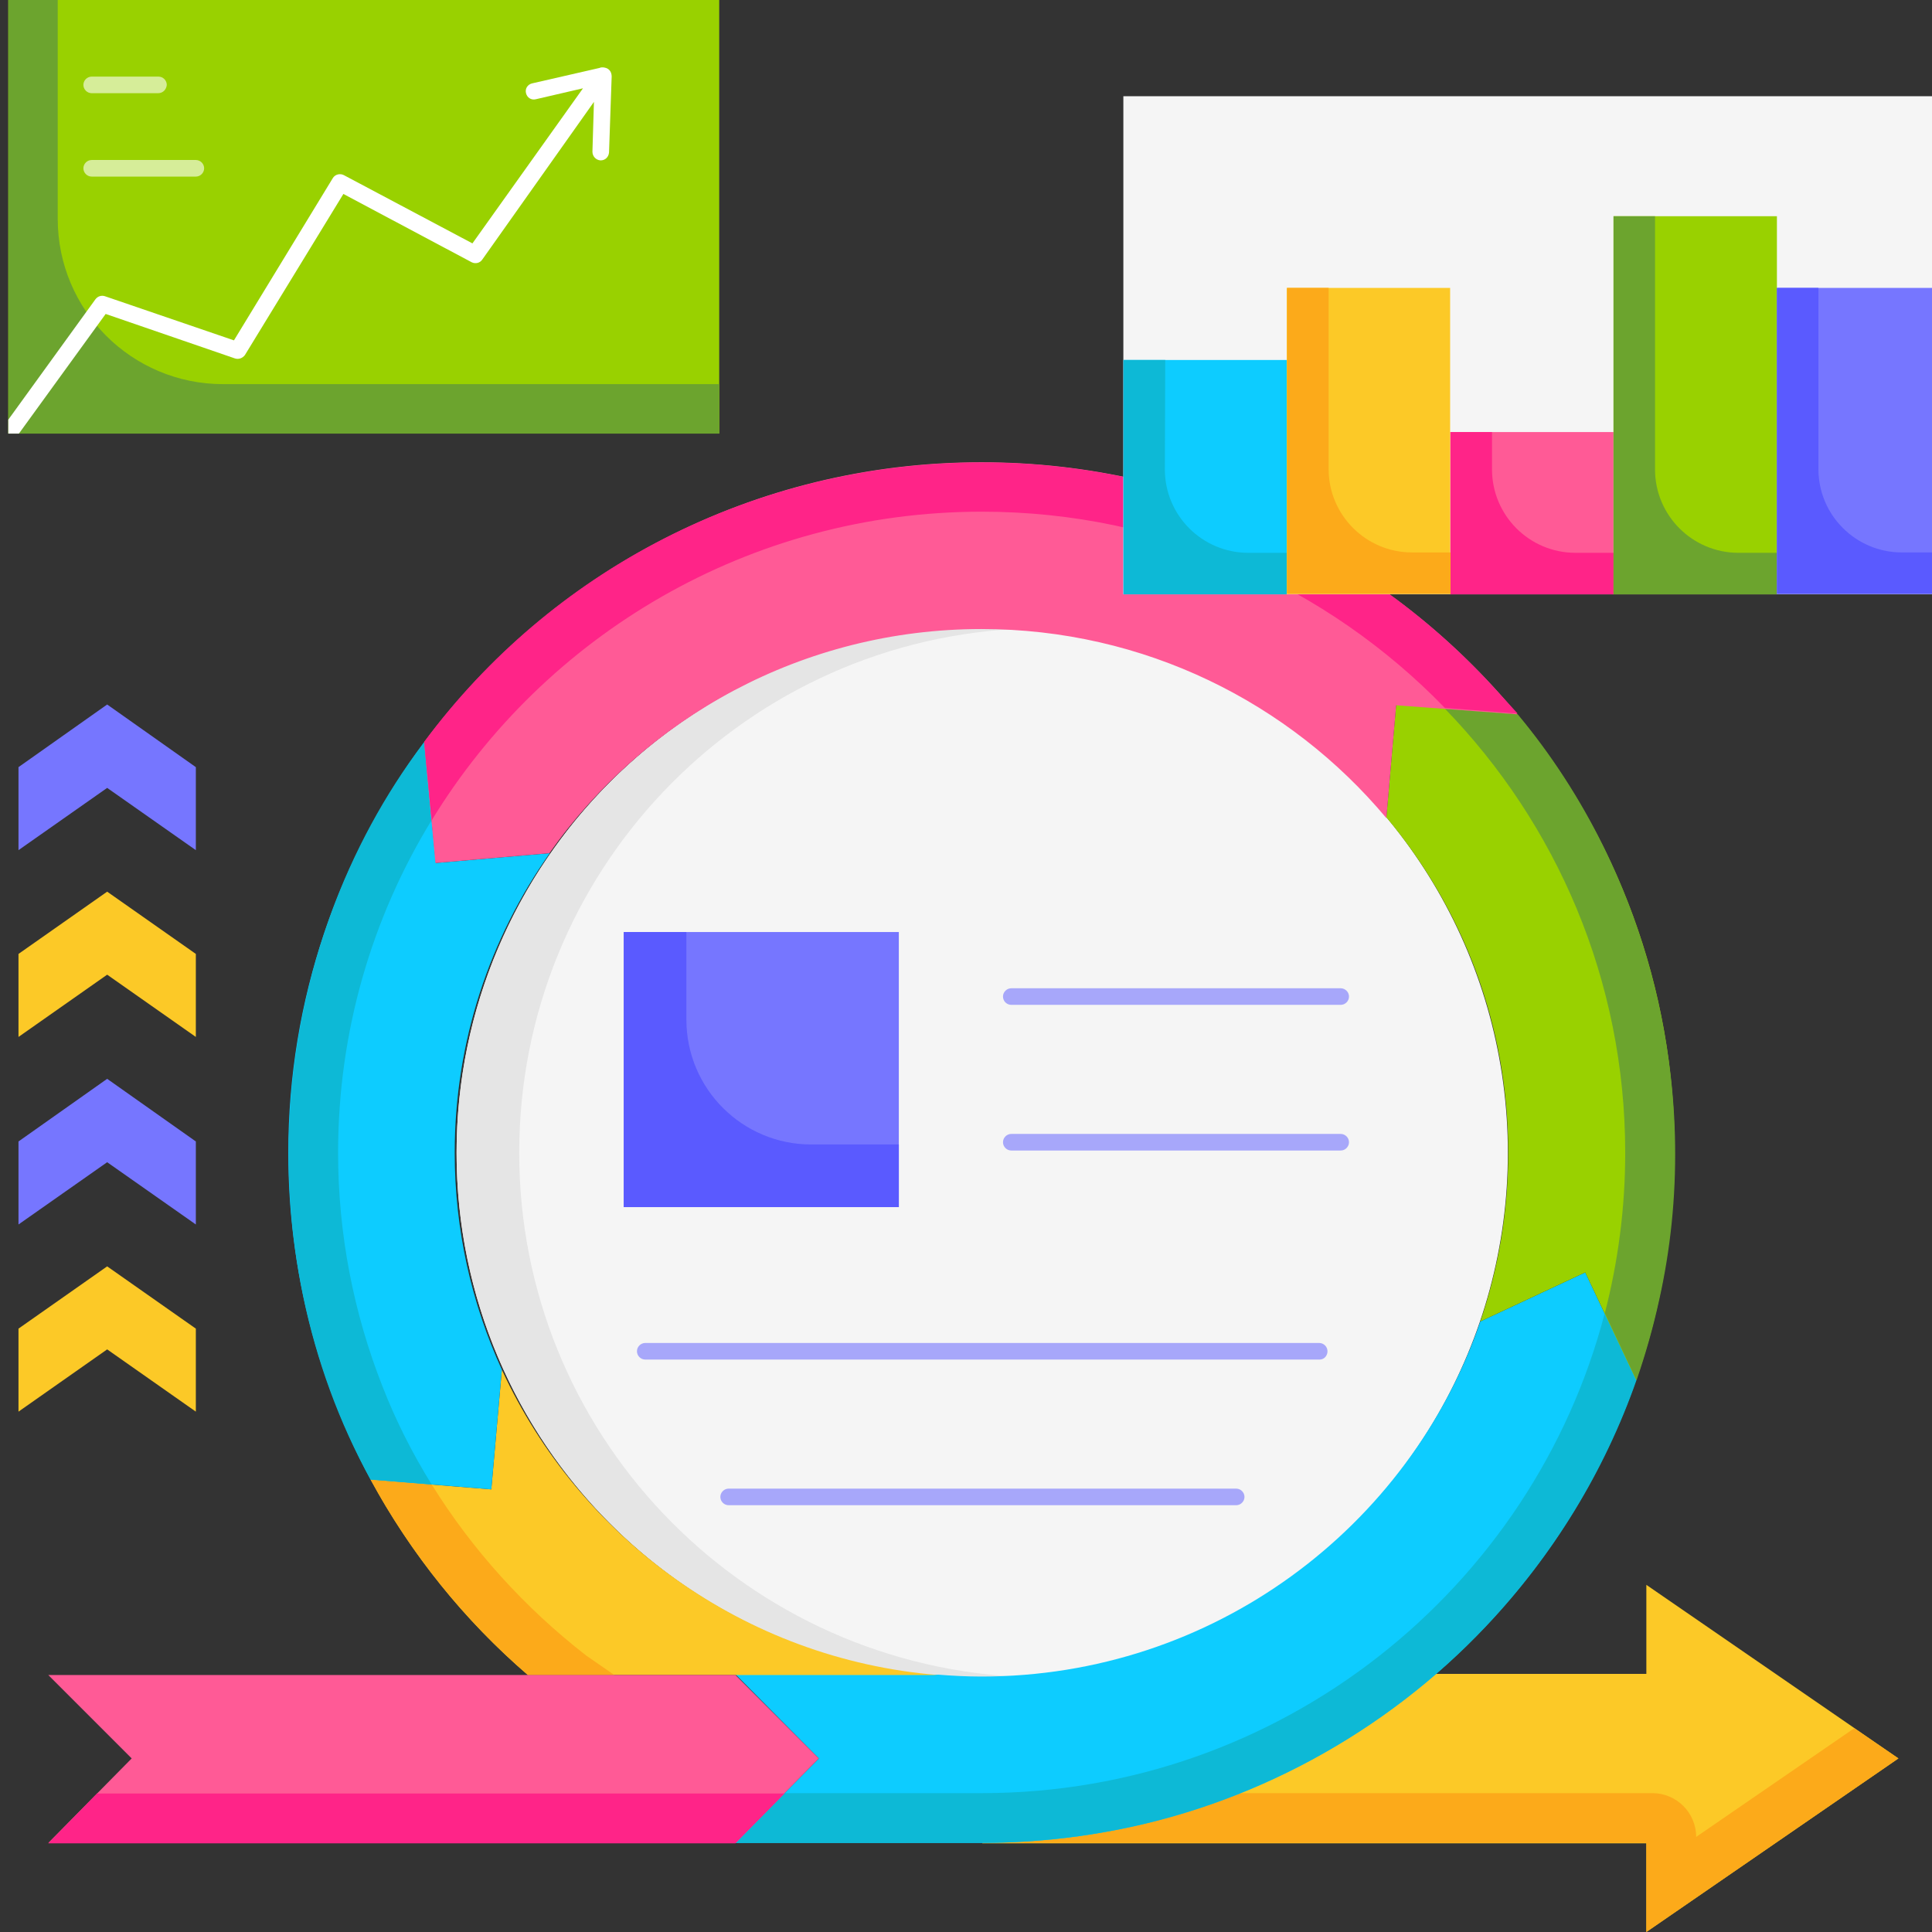 <?xml version="1.0" encoding="utf-8"?>
<!-- Generator: Adobe Illustrator 24.2.1, SVG Export Plug-In . SVG Version: 6.00 Build 0)  -->
<svg version="1.1" id="Layer_1" xmlns="http://www.w3.org/2000/svg" xmlns:xlink="http://www.w3.org/1999/xlink" x="0px" y="0px"
	 viewBox="0 0 512 512" style="enable-background:new 0 0 512 512;" xml:space="preserve">
<rect x="0" y="0" width="512" height="512" fill="#333333" stroke="none"/>
<style type="text/css">
	.st0{fill:#F5F5F5;}
	.st1{fill:#E5E5E5;}
	.st2{fill:#FCC927;}
	.st3{fill:#FCAA1A;}
	.st4{fill:#0DCCFF;}
	.st5{fill:#0DB9D6;}
	.st6{fill:#FF5A96;}
	.st7{fill:#FF2488;}
	.st8{fill:#99D100;}
	.st9{fill:#6CA42E;}
	.st10{opacity:0.5;}
	.st11{fill:#5A5AFF;}
	.st12{fill:#7676FF;}
	.st13{clip-path:url(#SVGID_2_);fill:#FFFFFF;}
	.st14{opacity:0.6;}
	.st15{fill:#FFFFFF;}
</style>
<g>
	<g>
		<ellipse class="st0" cx="260.3" cy="305.5" rx="139.3" ry="139.1"/>
		<path class="st1" d="M137.6,305.5c0-74,57.9-134.6,131-138.8c-2.7-0.2-5.5-0.3-8.3-0.3c-76.9,0-139.3,62.3-139.3,139.1
			s62.4,139.1,139.3,139.1c2.8,0,5.5-0.1,8.3-0.3C195.5,440,137.6,379.5,137.6,305.5z"/>
		<g>
			<path class="st2" d="M503.1,466l-66.8-46v23.6H293.4l-33.1,44.9h176V512L503.1,466z"/>
			<g>
				<path class="st3" d="M503.1,466l-11.7-8l-41.9,28.8c0-6.4-5.2-11.6-11.6-11.6H270.1l-9.8,13.2h176V512L503.1,466z"/>
			</g>
			<g>
				<g>
					<path class="st4" d="M392.3,350.2c-18.8,54.7-70.9,94.1-132.2,94.1c-3.9,0-7.7-0.2-11.5-0.5h-53.6L217,466l-22.1,22.4h65.2
						c80.3,0,148.5-51.3,173.5-122.7l-13.5-28.5L392.3,350.2z"/>
					<path class="st5" d="M393.8,431c17.7-18.7,31.4-41,39.9-65.3l-8.4-17.8c-19,73.1-85.8,127.3-165.1,127.3H208l-13,13.2
						c4.2-0.1,68.3,0.1,70.8-0.1c9.1-0.3,18.2-1.2,27.1-2.8C331.2,478.8,367.1,459.3,393.8,431z"/>
				</g>
				<g>
					<path class="st2" d="M98.2,392.1c10.7,19.7,24.8,37.3,41.7,51.8l108.7,0c-51.4-4.2-95-36.3-115.6-80.9l-2.8,31.7L98.2,392.1z"
						/>
					<path class="st3" d="M102.2,399.1c10.1,16.8,22.9,32,37.7,44.8h22.9l-7.5-5.2c-16.2-12.6-30.1-27.9-40.9-45.3l-16.2-1.3
						C99.5,394.4,100.8,396.8,102.2,399.1L102.2,399.1z"/>
				</g>
				<g>
					<path class="st6" d="M194.9,443.9H12.8L34.9,466l-22.1,22.4h182.1L217,466L194.9,443.9z"/>
					<path class="st7" d="M25.8,475.2l-3.7,3.8l-9.3,9.5h182.1l13-13.2H25.8z"/>
				</g>
				<g>
					<path class="st4" d="M112.4,196.7c-22.6,30.4-36,68.1-36,108.8c0,31.3,7.9,60.8,21.8,86.6l32,2.6L133,363
						c-8-17.5-12.5-37-12.5-57.5c0-29.5,9.3-56.9,25.2-79.4l-30.2,2.6L112.4,196.7z"/>
					<path class="st5" d="M112.4,196.7c-42,55.3-47.7,134.6-14.2,195.4l16.2,1.3c-5.1-8.2-9.5-16.9-13-25.9
						c-7.7-19.5-11.8-40.5-11.8-62c0-32.2,9-62.3,24.7-88L112.4,196.7C112.4,196.7,112.4,196.7,112.4,196.7L112.4,196.7z"/>
				</g>
				<g>
					<path class="st8" d="M402.1,189.3l-32.1-2.6l-2.6,29.9c20.2,24.1,32.3,55,32.3,88.8c0,15.7-2.6,30.7-7.4,44.8l27.8-13
						l13.5,28.5c6.6-18.9,10.2-39.1,10.2-60.3C443.9,261.4,428.2,220.9,402.1,189.3z"/>
					<path class="st9" d="M439.7,344.5c12.1-53.9-2.1-112.8-37.5-155.2l-19.3-1.5c29.6,30.5,47.8,72,47.8,117.7
						c0,14.7-1.9,28.9-5.4,42.5l8.4,17.8C436.1,358.8,438.1,351.8,439.7,344.5L439.7,344.5z"/>
				</g>
				<g>
					<path class="st6" d="M402.1,189.3c-33.7-40.8-84.8-66.8-142-66.8c-60.6,0-114.3,29.2-147.7,74.2l3,32l30.2-2.6
						c25.3-35.9,67.2-59.4,114.5-59.4c43.1,0,81.7,19.5,107.3,50.1l2.6-29.9L402.1,189.3z"/>
					<path class="st7" d="M395.7,182c-78-84.9-214.6-77.8-283.3,14.6l2,20.8c29.9-49,84.1-81.8,145.8-81.8c48.2,0,91.7,20,122.7,52
						l19.3,1.5C400.1,186.8,397.9,184.4,395.7,182L395.7,182z"/>
				</g>
			</g>
		</g>
		<g>
			<g class="st10">
				<g>
					<path class="st11" d="M349.7,360.3H171c-1.2,0-2.2-1-2.2-2.2s1-2.2,2.2-2.2h178.6c1.2,0,2.2,1,2.2,2.2S350.9,360.3,349.7,360.3
						z"/>
					<path class="st11" d="M327.6,398.9H193.1c-1.2,0-2.2-1-2.2-2.2s1-2.2,2.2-2.2h134.5c1.2,0,2.2,1,2.2,2.2
						S328.8,398.9,327.6,398.9z"/>
				</g>
				<path class="st11" d="M355.3,266.3h-87.3c-1.2,0-2.2-1-2.2-2.2s1-2.2,2.2-2.2h87.3c1.2,0,2.2,1,2.2,2.2S356.5,266.3,355.3,266.3
					z"/>
				<path class="st11" d="M355.3,304.9h-87.3c-1.2,0-2.2-1-2.2-2.2c0-1.2,1-2.2,2.2-2.2h87.3c1.2,0,2.2,1,2.2,2.2
					C357.5,303.9,356.5,304.9,355.3,304.9z"/>
			</g>
			<g>
				<path class="st12" d="M165.3,247h72.9v72.9h-72.9V247z"/>
				<path class="st11" d="M181.9,247h-16.6v72.9h72.9v-16.6H215c-18.3,0-33.1-14.8-33.1-33.1V247z"/>
			</g>
		</g>
	</g>
	<g>
		<g>
			<g>
				<g>
					<path class="st8" d="M2.2,0h188.4v114.9H2.2L2.2,0z"/>
				</g>
				<g>
					<g>
						<path class="st9" d="M15.3,0H2.2v114.9h188.4v-13.1H59.1c-24.2,0-43.8-19.6-43.8-43.8L15.3,0z"/>
					</g>
				</g>
			</g>
		</g>
		<g>
			<g>
				<defs>
					<rect id="SVGID_1_" x="2.2" y="0" width="188.4" height="114.9"/>
				</defs>
				<clipPath id="SVGID_2_">
					<use xlink:href="#SVGID_1_"  style="overflow:visible;"/>
				</clipPath>
				<path class="st13" d="M158.9,18L141,22.1c-1.2,0.3-1.9,1.4-1.6,2.6c0.3,1.2,1.4,1.9,2.6,1.6l12.5-2.9l-29.3,41.1L91.1,46.4
					c-1-0.5-2.3-0.2-2.9,0.8L62,90.2L27.8,78.5c-0.9-0.3-1.9,0-2.5,0.8L0.4,113.7c-0.7,1-0.5,2.3,0.5,3.1c0.4,0.3,0.8,0.4,1.3,0.4
					c0.7,0,1.3-0.3,1.8-0.9l24-33.1l34.3,11.8c1,0.3,2-0.1,2.6-0.9l26.1-42.7l34,18.1c1,0.5,2.2,0.2,2.8-0.7L157.4,27L157,40.2
					c0,1.2,0.9,2.2,2.1,2.3c0,0,0,0,0.1,0c1.2,0,2.1-0.9,2.2-2.1l0.7-20.2C162,17.6,159.3,17.7,158.9,18L158.9,18z"/>
			</g>
		</g>
		<g class="st14">
			<path class="st15" d="M41.9,24.7H24.3c-1.2,0-2.2-1-2.2-2.2c0-1.2,1-2.2,2.2-2.2h17.7c1.2,0,2.2,1,2.2,2.2
				C44.1,23.7,43.2,24.7,41.9,24.7z"/>
			<path class="st15" d="M51.9,46.8H24.3c-1.2,0-2.2-1-2.2-2.2c0-1.2,1-2.2,2.2-2.2h27.6c1.2,0,2.2,1,2.2,2.2
				C54.1,45.8,53.1,46.8,51.9,46.8z"/>
		</g>
	</g>
	<g>
		<path class="st0" d="M297.7,25.5h216.5v132H297.7V25.5z"/>
		<g>
			<g>
				<path class="st4" d="M297.7,95.4H341v62.1h-43.3L297.7,95.4z"/>
				<path class="st5" d="M308.8,95.4h-11v62.1H341v-11h-10.2c-12.2,0-22.1-9.9-22.1-22.1L308.8,95.4L308.8,95.4z"/>
			</g>
			<g>
				<path class="st6" d="M384.3,114.5h43.3v43h-43.3V114.5z"/>
				<path class="st7" d="M395.4,114.5h-11v43h43.3v-11h-10.2c-12.2,0-22.1-9.9-22.1-22.1L395.4,114.5L395.4,114.5z"/>
			</g>
			<g>
				<g>
					<g>
						<path class="st8" d="M427.6,57.3h43.3v100.2h-43.3L427.6,57.3z"/>
					</g>
					<path class="st9" d="M438.6,57.3h-11v100.2h43.3v-11h-10.2c-12.2,0-22.1-9.9-22.1-22.1L438.6,57.3L438.6,57.3z"/>
				</g>
			</g>
			<g>
				<path class="st12" d="M470.9,76.3h43.3v81.1h-43.3L470.9,76.3z"/>
				<path class="st11" d="M481.9,76.3h-11v81.1h43.3v-11H504c-12.2,0-22.1-9.9-22.1-22.1L481.9,76.3L481.9,76.3z"/>
			</g>
			<g>
				<path class="st2" d="M341,76.3h43.3v81.1H341L341,76.3z"/>
				<path class="st3" d="M352.1,76.3h-11v81.1h43.3v-11h-10.2c-12.2,0-22.1-9.9-22.1-22.1V76.3z"/>
			</g>
		</g>
	</g>
	<g>
		<path class="st2" d="M4.9,252.8v22l23.5-16.5l23.5,16.5v-22l-23.5-16.5L4.9,252.8z"/>
		<path class="st12" d="M28.4,186.7L4.9,203.3v22l23.5-16.5l23.5,16.5v-22L28.4,186.7z"/>
		<path class="st12" d="M28.4,285.9L4.9,302.5v22L28.4,308l23.5,16.5v-22L28.4,285.9z"/>
		<path class="st2" d="M28.4,335.6L4.9,352.1v22l23.5-16.5l23.5,16.5v-22L28.4,335.6z"/>
	</g>
</g>
</svg>
